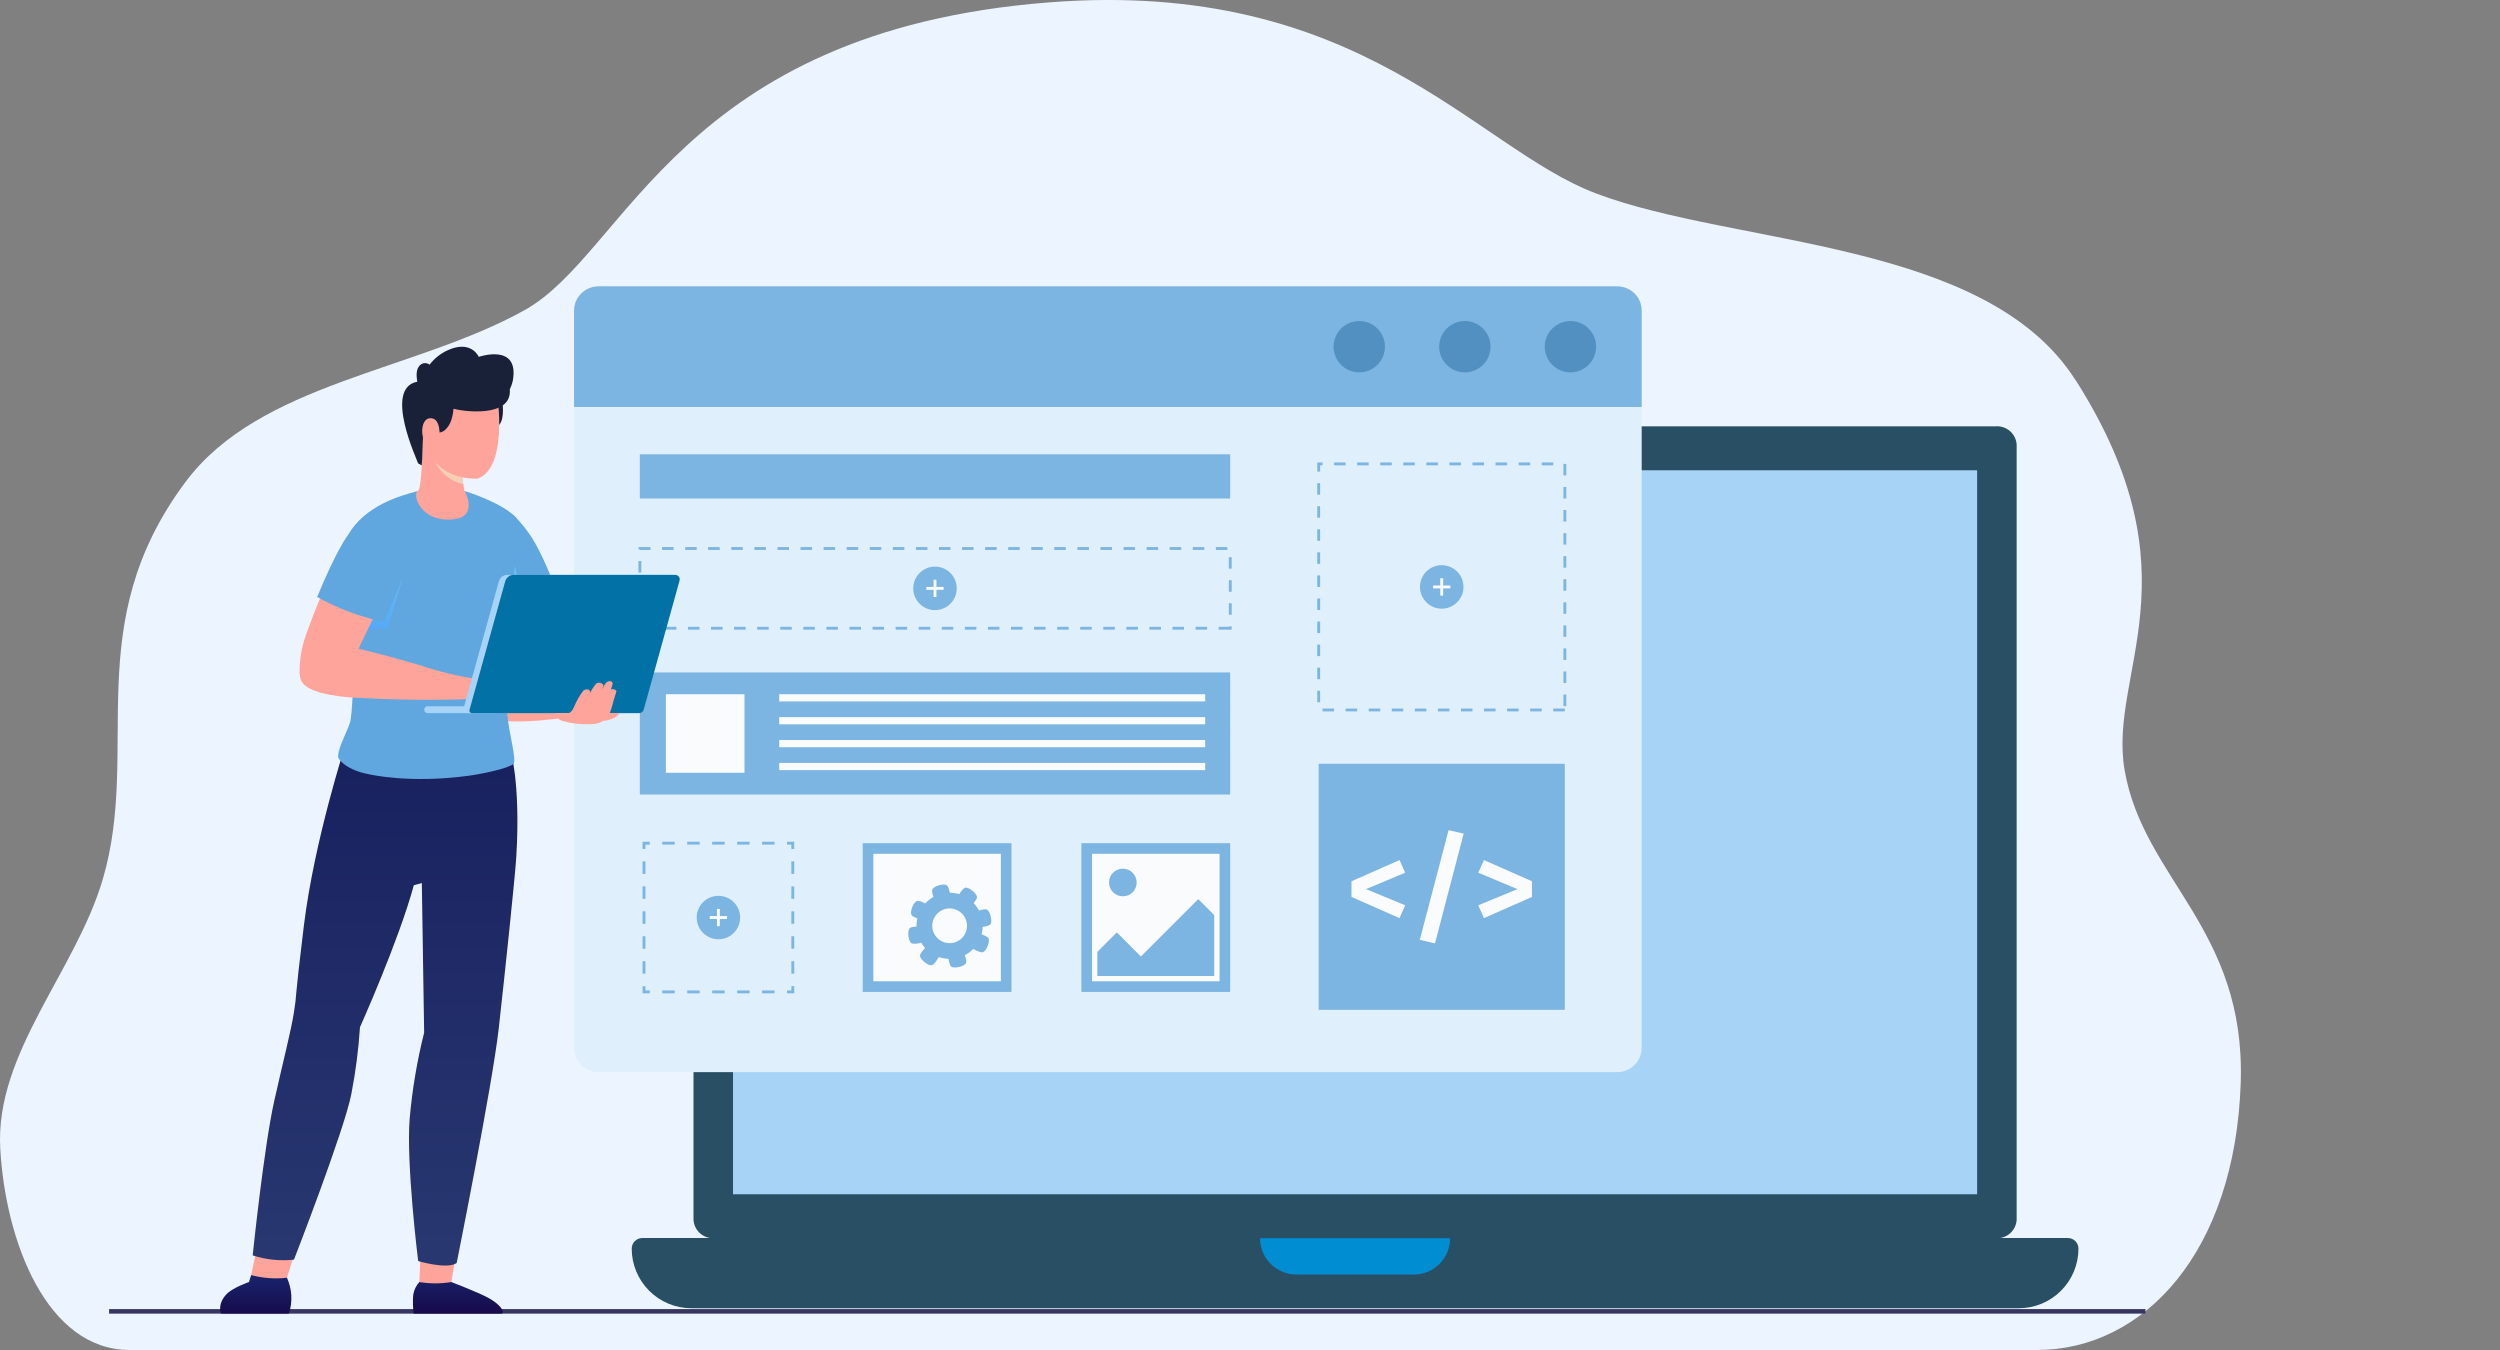 <svg width="550" height="297" viewBox="0 0 550 297" fill="none" xmlns="http://www.w3.org/2000/svg">
<rect x="0" y="0" width="550" height="297" fill="#808080" stroke="none"/>
<path d="M456.613 83.627C436.945 52.686 381.82 54.175 351.074 42.539C324.432 32.468 299.391 -4.828 230.8 0.522C149.481 6.861 137.94 55.69 115.432 68.219C91.113 81.764 57.124 84.181 40.812 106.031C17.367 137.447 31.015 164.756 22.638 193.344C16.711 213.6 -1.099 231.645 0.053 252.641C1.189 273.168 10.316 297 28.525 297H448.122C471.55 297 491.749 275.558 492.962 238.162C494.049 204.323 471.635 193.463 467.43 169.533C463.656 148.051 484.025 126.706 456.639 83.619" fill="#ECF4FF"/>
<path d="M472 288H24V289H472V288Z" fill="#373660"/>
<path d="M443.663 268.365C443.595 269.499 443.081 270.561 442.232 271.319C441.384 272.076 440.271 272.468 439.135 272.408H157.098C155.962 272.467 154.849 272.076 154.001 271.318C153.153 270.561 152.639 269.499 152.57 268.365V97.83C152.639 96.696 153.153 95.634 154.001 94.877C154.849 94.119 155.962 93.728 157.098 93.787H439.136C440.272 93.727 441.385 94.119 442.234 94.876C443.082 95.633 443.596 96.695 443.664 97.83L443.663 268.365Z" fill="#284F63"/>
<path d="M434.968 262.734C434.969 262.736 434.969 262.739 434.968 262.741L434.964 262.741L434.961 262.741H161.273C161.271 262.741 161.268 262.74 161.267 262.738C161.265 262.737 161.264 262.735 161.264 262.732V103.453H434.97L434.968 262.734Z" fill="#A7D3F6"/>
<path d="M444.136 287.814H152.102C148.621 287.813 145.283 286.431 142.821 283.971C140.36 281.511 138.977 278.174 138.977 274.695C138.977 274.078 139.222 273.486 139.659 273.049C140.095 272.612 140.688 272.367 141.306 272.367H454.932C455.549 272.367 456.142 272.612 456.579 273.049C457.015 273.486 457.261 274.078 457.261 274.695C457.261 278.175 455.878 281.511 453.416 283.972C450.955 286.432 447.617 287.814 444.136 287.814V287.814Z" fill="#284F63"/>
<path d="M319.028 272.41V272.417C319.028 274.532 318.188 276.561 316.691 278.058C315.194 279.554 313.164 280.394 311.048 280.394H285.193C283.075 280.394 281.044 279.553 279.546 278.055C278.048 276.558 277.207 274.527 277.207 272.41" fill="#008DD1"/>
<path d="M361.172 68.366V230.503C361.172 231.925 360.608 233.288 359.604 234.294C358.599 235.3 357.236 235.867 355.814 235.87H131.66C130.236 235.869 128.871 235.304 127.864 234.297C126.857 233.291 126.292 231.926 126.291 230.503V68.366C126.29 67.661 126.428 66.963 126.698 66.312C126.967 65.66 127.363 65.068 127.861 64.57C128.36 64.071 128.952 63.676 129.604 63.407C130.256 63.137 130.954 62.999 131.66 63H355.816C356.521 63 357.218 63.139 357.869 63.409C358.52 63.678 359.111 64.074 359.609 64.572C360.107 65.071 360.501 65.662 360.77 66.314C361.038 66.965 361.176 67.662 361.175 68.366H361.172Z" fill="#DFF0FC"/>
<path d="M361.172 68.366V89.54H126.291V68.366C126.29 67.661 126.428 66.963 126.698 66.312C126.967 65.66 127.363 65.068 127.861 64.57C128.36 64.071 128.952 63.676 129.604 63.407C130.256 63.137 130.954 62.999 131.66 63H355.816C356.521 63 357.218 63.139 357.869 63.409C358.52 63.678 359.111 64.074 359.609 64.572C360.107 65.071 360.501 65.662 360.77 66.314C361.038 66.965 361.176 67.662 361.175 68.366H361.172Z" fill="#7CB4E2"/>
<path d="M351.149 76.273C351.149 77.391 350.818 78.484 350.196 79.414C349.575 80.344 348.692 81.069 347.658 81.497C346.625 81.925 345.488 82.037 344.391 81.819C343.294 81.601 342.286 81.062 341.495 80.272C340.704 79.481 340.165 78.474 339.947 77.377C339.728 76.281 339.84 75.144 340.268 74.111C340.696 73.078 341.421 72.195 342.351 71.574C343.281 70.953 344.375 70.621 345.494 70.621C346.993 70.621 348.432 71.217 349.492 72.276C350.553 73.337 351.149 74.774 351.149 76.273Z" fill="#5390C2"/>
<path d="M327.921 76.273C327.921 77.391 327.589 78.485 326.968 79.414C326.346 80.344 325.463 81.069 324.43 81.497C323.396 81.925 322.259 82.037 321.162 81.819C320.065 81.601 319.057 81.062 318.266 80.272C317.475 79.481 316.936 78.474 316.718 77.377C316.5 76.28 316.612 75.144 317.04 74.111C317.468 73.077 318.193 72.195 319.123 71.573C320.054 70.952 321.147 70.621 322.266 70.621C323.766 70.621 325.204 71.217 326.264 72.277C327.324 73.337 327.92 74.774 327.921 76.273Z" fill="#5390C2"/>
<path d="M304.692 76.273C304.692 77.391 304.361 78.485 303.739 79.414C303.118 80.344 302.235 81.069 301.201 81.497C300.168 81.925 299.031 82.037 297.933 81.819C296.836 81.601 295.828 81.062 295.037 80.272C294.246 79.481 293.708 78.474 293.489 77.377C293.271 76.28 293.383 75.144 293.812 74.111C294.24 73.077 294.965 72.195 295.895 71.573C296.825 70.952 297.919 70.621 299.037 70.621C300.537 70.621 301.975 71.217 303.036 72.277C304.096 73.337 304.692 74.774 304.692 76.273Z" fill="#5390C2"/>
<path d="M270.64 185.5H237.904V218.221H270.64V185.5Z" fill="#7CB4E2"/>
<path d="M268.301 187.836H240.242V215.883H268.301V187.836Z" fill="#F9FBFC"/>
<path d="M247.024 197.186C248.703 197.186 250.064 195.826 250.064 194.148C250.064 192.47 248.703 191.109 247.024 191.109C245.345 191.109 243.984 192.47 243.984 194.148C243.984 195.826 245.345 197.186 247.024 197.186Z" fill="#7CB4E2"/>
<path d="M267.133 201.328V214.679L267.003 214.714H241.412V209.419L245.697 205.122L250.992 210.43L263.618 197.809L267.133 201.328Z" fill="#7CB4E2"/>
<path d="M222.529 185.5H189.793V218.221H222.529V185.5Z" fill="#7CB4E2"/>
<path d="M220.19 187.836H192.131V215.883H220.19V187.836Z" fill="#F9FBFC"/>
<path d="M344.255 168.027H290.102V222.157H344.255V168.027Z" fill="#7CB4E2"/>
<path d="M270.64 99.945H140.756V109.671H270.64V99.945Z" fill="#7CB4E2"/>
<path d="M344.256 156.503H341.718V155.87H344.256V156.503ZM339.18 156.503H336.642V155.87H339.185L339.18 156.503ZM334.105 156.503H331.567V155.87H334.105V156.503ZM329.029 156.503H326.492V155.87H329.03L329.029 156.503ZM323.953 156.503H321.416V155.87H323.953V156.503ZM318.878 156.503H316.34V155.87H318.876L318.878 156.503ZM313.803 156.503H311.265V155.87H313.803V156.503ZM308.727 156.503H306.188V155.87H308.722L308.727 156.503ZM303.651 156.503H301.114V155.87H303.651V156.503ZM298.576 156.503H296.037V155.87H298.576V156.503ZM293.5 156.503H290.962V155.87H293.5V156.503ZM344.586 155.342H343.952V152.804H344.586V155.342ZM290.433 154.494H289.799V151.957H290.433V154.494ZM344.586 150.265H343.952V147.729H344.586V150.265ZM290.433 149.419H289.799V146.884H290.433V149.419ZM344.586 145.192H343.952V142.654H344.586V145.192ZM290.433 144.346H289.799V141.809H290.433V144.346ZM344.586 140.118H343.952V137.581H344.586V140.118ZM290.433 139.271H289.799V136.735H290.433V139.271ZM344.586 135.043H343.952V132.506H344.586V135.043ZM290.433 134.196H289.799V131.66H290.433V134.196ZM344.586 129.968H343.952V127.431H344.586V129.968ZM290.433 129.121H289.799V126.585H290.433V129.121ZM344.586 124.893H343.952V122.356H344.586V124.893ZM290.433 124.047H289.799V121.51H290.433V124.047ZM344.586 119.819H343.952V117.282H344.586V119.819ZM290.433 118.971H289.799V116.435H290.433V118.971ZM344.586 114.742H343.952V112.206H344.586V114.742ZM290.433 113.897H289.799V111.36H290.433V113.897ZM344.586 109.668H343.952V107.132H344.586V109.668ZM290.433 108.822H289.799V106.285H290.433V108.822ZM344.586 104.593H343.952V102.057H344.586V104.593ZM290.433 103.747H289.799V101.738H290.962V102.375H290.433V103.747ZM341.719 102.375H339.185V101.741H341.722L341.719 102.375ZM336.64 102.375H334.103V101.741H336.64V102.375ZM331.565 102.375H329.03V101.741H331.568L331.565 102.375ZM326.49 102.375H323.952V101.741H326.49V102.375ZM321.415 102.375H318.876V101.741H321.414L321.415 102.375ZM316.34 102.375H313.802V101.741H316.34V102.375ZM311.263 102.375H308.722V101.741H311.26L311.263 102.375ZM306.188 102.375H303.65V101.741H306.188V102.375ZM301.112 102.375H298.574V101.741H301.112V102.375ZM296.037 102.375H293.499V101.741H296.037V102.375Z" fill="#7CB4E2"/>
<path d="M270.64 147.941H140.756V174.796H270.64V147.941Z" fill="#7CB4E2"/>
<path d="M163.788 152.727H146.494V170.013H163.788V152.727Z" fill="#F9FBFC"/>
<path d="M265.141 152.727H171.43V154.312H265.141V152.727Z" fill="#F9FBFC"/>
<path d="M265.141 162.805H171.43V164.39H265.141V162.805Z" fill="#F9FBFC"/>
<path d="M265.141 157.766H171.43V159.351H265.141V157.766Z" fill="#F9FBFC"/>
<path d="M265.141 167.844H171.43V169.43H265.141V167.844Z" fill="#F9FBFC"/>
<path d="M174.734 218.539H173.15V217.905H174.102V216.953H174.737L174.734 218.539Z" fill="#7CB4E2"/>
<path d="M170.402 218.54H167.657V217.906H170.402V218.54ZM164.911 218.54H162.167V217.906H164.911V218.54ZM159.42 218.54H156.68V217.906H159.423L159.42 218.54ZM153.93 218.54H151.183V217.906H153.928L153.93 218.54ZM148.44 218.54H145.695V217.906H148.44V218.54Z" fill="#7CB4E2"/>
<path d="M142.949 218.54H141.365V216.957H142V217.909H142.952L142.949 218.54Z" fill="#7CB4E2"/>
<path d="M141.997 214.206H141.363V211.46H141.997V214.206ZM141.997 208.718H141.363V205.976H141.997V208.718ZM141.997 203.231H141.363V200.487H141.997V203.231ZM141.997 197.742H141.363V194.999H141.997V197.742ZM141.997 192.254H141.363V189.512H141.997V192.254Z" fill="#7CB4E2"/>
<path d="M141.998 186.771H141.363V185.188H142.947V185.822H141.995L141.998 186.771Z" fill="#7CB4E2"/>
<path d="M170.402 185.818H167.657V185.184H170.402V185.818ZM164.911 185.818H162.167V185.184H164.911V185.818ZM159.421 185.818H156.68V185.184H159.424L159.421 185.818ZM153.93 185.818H151.183V185.184H153.928L153.93 185.818ZM148.44 185.818H145.695V185.184H148.44V185.818Z" fill="#7CB4E2"/>
<path d="M174.733 186.769H174.099V185.818H173.146V185.184H174.73L174.733 186.769Z" fill="#7CB4E2"/>
<path d="M174.734 214.206H174.1V211.46H174.734V214.206ZM174.734 208.718H174.1V205.976H174.734V208.718ZM174.734 203.231H174.1V200.487H174.734V203.231ZM174.734 197.742H174.1V194.999H174.734V197.742ZM174.734 192.254H174.1V189.512H174.734V192.254Z" fill="#7CB4E2"/>
<path d="M162.835 201.862C162.835 202.808 162.554 203.732 162.028 204.519C161.502 205.306 160.755 205.919 159.881 206.281C159.006 206.643 158.044 206.738 157.116 206.553C156.187 206.369 155.335 205.913 154.665 205.244C153.996 204.575 153.54 203.723 153.356 202.795C153.171 201.867 153.266 200.905 153.628 200.031C153.99 199.157 154.604 198.41 155.391 197.884C156.177 197.359 157.103 197.078 158.049 197.078C159.318 197.078 160.536 197.582 161.433 198.479C162.331 199.376 162.835 200.593 162.835 201.862Z" fill="#7CB4E2"/>
<path d="M158.365 199.957H157.73V203.764H158.365V199.957Z" fill="#F9FBFC"/>
<path d="M159.953 201.543H156.145V202.177H159.953V201.543Z" fill="#F9FBFC"/>
<path d="M270.958 138.533H268.102V137.899H270.326V137.792H270.96L270.958 138.533ZM265.564 138.533H263.026V137.899H265.563L265.564 138.533ZM260.488 138.533H257.95V137.899H260.488V138.533ZM255.41 138.533H252.872V137.899H255.41V138.533ZM250.335 138.533H247.797V137.899H250.335V138.533ZM245.26 138.533H242.722V137.899H245.26V138.533ZM240.184 138.533H237.645V137.899H240.184V138.533ZM235.106 138.533H232.569V137.899H235.106V138.533ZM230.031 138.533H227.493V137.899H230.031V138.533ZM224.956 138.533H222.415V137.899H224.953L224.956 138.533ZM219.88 138.533H217.342V137.899H219.88V138.533ZM214.804 138.533H212.267V137.899H214.804V138.533ZM209.728 138.533H207.191V137.899H209.728V138.533ZM204.653 138.533H202.115V137.899H204.65L204.653 138.533ZM199.575 138.533H197.037V137.899H199.575V138.533ZM194.499 138.533H191.961V137.899H194.496L194.499 138.533ZM189.424 138.533H186.886V137.899H189.424V138.533ZM184.347 138.533H181.808V137.899H184.342L184.347 138.533ZM179.269 138.533H176.732V137.899H179.269V138.533ZM174.194 138.533H171.654V137.899H174.188L174.194 138.533ZM169.118 138.533H166.58V137.899H169.118V138.533ZM164.043 138.533H161.503V137.899H164.043V138.533ZM158.965 138.533H156.427V137.899H158.965V138.533ZM153.889 138.533H151.352V137.899H153.889V138.533ZM148.814 138.533H146.277V137.899H148.814V138.533ZM143.738 138.533H141.2V137.899H143.738V138.533ZM141.093 136.101H140.459V133.565H141.093V136.101ZM270.978 135.255H270.344V132.718H270.978V135.255ZM141.093 131.028H140.459V128.492H141.093V131.028ZM270.978 130.18H270.344V127.644H270.978V130.18ZM141.089 125.954H140.455V123.418H141.089V125.954ZM270.974 125.108H270.34V122.571H270.974V125.108ZM270.022 120.985H267.484V120.352H270.022V120.985ZM264.947 120.985H262.408V120.352H264.946L264.947 120.985ZM259.871 120.985H257.334V120.352H259.871V120.985ZM254.795 120.985H252.254V120.352H254.793L254.795 120.985ZM249.717 120.985H247.18V120.352H249.717V120.985ZM244.642 120.985H242.1V120.352H244.637L244.642 120.985ZM239.566 120.985H237.028V120.352H239.566V120.985ZM234.491 120.985H231.929V120.352H234.466L234.491 120.985ZM229.414 120.985H226.877V120.352H229.414V120.985ZM224.339 120.985H221.801V120.352H224.338L224.339 120.985ZM219.264 120.985H216.726V120.352H219.264V120.985ZM214.188 120.985H211.65V120.352H214.188V120.985ZM209.112 120.985H206.574V120.352H209.112V120.985ZM204.036 120.985H201.499V120.352H204.036V120.985ZM198.961 120.985H196.423V120.352H198.961V120.985ZM193.883 120.985H191.345V120.352H193.883V120.985ZM188.807 120.985H186.269V120.352H188.807V120.985ZM183.732 120.985H181.194V120.352H183.732V120.985ZM178.655 120.985H176.116V120.352H178.659L178.655 120.985ZM173.577 120.985H171.039V120.352H173.576L173.577 120.985ZM168.501 120.985H165.964V120.352H168.505L168.501 120.985ZM163.426 120.985H160.888V120.352H163.426V120.985ZM158.351 120.985H155.777V120.352H158.316L158.351 120.985ZM153.273 120.985H150.735V120.352H153.273V120.985ZM148.197 120.985H145.66V120.352H148.196L148.197 120.985ZM143.121 120.985H140.792V120.88H140.475V120.352H143.119L143.121 120.985Z" fill="#7CB4E2"/>
<path d="M205.699 134.225C208.342 134.225 210.485 132.083 210.485 129.441C210.485 126.798 208.342 124.656 205.699 124.656C203.055 124.656 200.912 126.798 200.912 129.441C200.912 132.083 203.055 134.225 205.699 134.225Z" fill="#7CB4E2"/>
<path d="M206.015 127.539H205.381V131.345H206.015V127.539Z" fill="#F9FBFC"/>
<path d="M207.603 129.125H203.795V129.759H207.603V129.125Z" fill="#F9FBFC"/>
<path d="M317.179 133.909C319.823 133.909 321.965 131.767 321.965 129.124C321.965 126.482 319.823 124.34 317.179 124.34C314.536 124.34 312.393 126.482 312.393 129.124C312.393 131.767 314.536 133.909 317.179 133.909Z" fill="#7CB4E2"/>
<path d="M317.496 127.223H316.861V131.028H317.496V127.223Z" fill="#F9FBFC"/>
<path d="M319.082 128.809H315.275V129.443H319.082V128.809Z" fill="#F9FBFC"/>
<path d="M309.138 191.993L300.533 195.605L309.138 199.163L307.898 201.994L297.324 197.329V193.878L307.898 189.215L309.138 191.993Z" fill="#F9FBFC"/>
<path d="M322.01 183.392L315.698 207.549L312.354 206.766L318.688 182.637L322.01 183.392Z" fill="#F9FBFC"/>
<path d="M337.035 193.877V197.328L326.462 201.993L325.222 199.163L333.826 195.604L325.221 191.992L326.461 189.215L337.035 193.877Z" fill="#F9FBFC"/>
<path d="M207.059 196.64C205.667 197.007 204.415 197.779 203.462 198.857C202.509 199.936 201.897 201.272 201.704 202.698C201.511 204.124 201.746 205.575 202.378 206.868C203.01 208.161 204.011 209.237 205.255 209.961C206.499 210.685 207.93 211.024 209.367 210.935C210.804 210.846 212.182 210.333 213.327 209.461C214.472 208.59 215.333 207.398 215.801 206.037C216.268 204.676 216.322 203.207 215.954 201.816C215.461 199.95 214.247 198.357 212.579 197.386C210.911 196.416 208.925 196.147 207.059 196.64ZM209.895 207.372C209.163 207.565 208.391 207.537 207.675 207.292C206.959 207.046 206.332 206.593 205.874 205.992C205.415 205.39 205.145 204.665 205.099 203.91C205.052 203.155 205.23 202.403 205.611 201.749C205.992 201.095 206.558 200.569 207.238 200.237C207.918 199.905 208.681 199.782 209.431 199.883C210.181 199.985 210.884 200.306 211.452 200.807C212.019 201.308 212.425 201.965 212.618 202.697C212.747 203.183 212.778 203.689 212.711 204.187C212.643 204.685 212.478 205.164 212.226 205.598C211.973 206.033 211.637 206.413 211.237 206.717C210.837 207.021 210.381 207.244 209.895 207.372Z" fill="#7CB4E2"/>
<path d="M209.126 197.843L205.953 198.681C205.953 198.681 204.742 196.296 205.141 195.608C205.554 194.9 207.657 194.287 208.309 194.77C208.956 195.241 209.126 197.843 209.126 197.843Z" fill="#7CB4E2"/>
<path d="M211.699 208.793L208.531 209.631C208.531 209.631 208.656 212.302 209.342 212.704C210.051 213.116 212.179 212.611 212.514 211.866C212.836 211.139 211.699 208.793 211.699 208.793Z" fill="#7CB4E2"/>
<path d="M204.697 199.442L203.42 202.463C203.42 202.463 200.792 201.962 200.493 201.225C200.186 200.466 200.984 198.432 201.77 198.207C202.534 197.985 204.697 199.442 204.697 199.442Z" fill="#7CB4E2"/>
<path d="M203.318 203.898L203.627 207.163C203.627 207.163 201.075 207.969 200.46 207.463C199.829 206.941 199.564 204.771 200.151 204.198C200.724 203.643 203.318 203.898 203.318 203.898Z" fill="#7CB4E2"/>
<path d="M214.776 204.029L214.068 200.828C214.068 200.828 216.503 199.711 217.171 200.142C217.862 200.581 218.389 202.704 217.879 203.343C217.383 203.964 214.776 204.029 214.776 204.029Z" fill="#7CB4E2"/>
<path d="M210.404 197.831L213.006 199.825C213.006 199.825 215.044 198.093 214.941 197.304C214.834 196.491 213.136 195.115 212.339 195.307C211.566 195.495 210.404 197.831 210.404 197.831Z" fill="#7CB4E2"/>
<path d="M206.934 209.813L204.332 207.816C204.332 207.816 202.292 209.548 202.396 210.335C202.505 211.148 204.204 212.524 205 212.33C205.772 212.147 206.934 209.813 206.934 209.813Z" fill="#7CB4E2"/>
<path d="M213.287 208.244L214.564 205.227C214.564 205.227 217.192 205.726 217.492 206.462C217.8 207.221 217.002 209.256 216.215 209.483C215.449 209.7 213.287 208.244 213.287 208.244Z" fill="#7CB4E2"/>
<path d="M92.629 272.934L92.262 282.051C92.262 282.051 96.216 283.72 99.305 282.051L100.733 273.221" fill="#FFA49A"/>
<path d="M57.476 269.949L55.197 280.797C55.197 280.797 59.585 282.953 63.014 281.473L65.84 272.468" fill="#FFA49A"/>
<path d="M91.014 288.998H110.268C110.323 288.999 110.378 288.988 110.428 288.965C110.478 288.942 110.523 288.909 110.558 288.866C110.594 288.824 110.62 288.775 110.634 288.722C110.648 288.669 110.651 288.613 110.641 288.559C110.464 287.764 109.328 286.51 107.145 285.377C104.883 284.203 99.306 282.047 99.306 282.047C96.973 282.439 94.59 282.439 92.257 282.047C91.551 282.827 91.084 283.793 90.912 284.831C90.795 286.22 90.829 287.617 91.014 288.998Z" fill="url(#paint0_linear_531_4289)"/>
<path d="M75.997 163.836C75.997 163.836 69.153 184.928 66.86 203.574C64.568 222.22 65.429 217.89 64.672 222.68C63.989 226.997 62.343 233.235 60.335 242.198C58.051 252.391 55.592 276.186 55.592 276.186C58.518 277.134 61.612 277.454 64.671 277.126C64.671 277.126 75.746 248.671 77.3 240.661C78.243 235.815 78.875 230.915 79.192 225.989C79.192 225.989 87.748 206.92 91.037 194.761L92.802 194.265L93.312 227.173C91.754 233.388 90.689 239.715 90.128 246.097C89.329 256.041 91.997 277.429 91.997 277.429C91.997 277.429 98.317 279.347 100.469 277.863C100.469 277.863 108.341 238.618 109.724 226.243C110.987 214.952 113.327 192.933 113.601 188.24C114.564 171.703 112.195 164.639 112.195 164.639L75.997 163.836Z" fill="url(#paint1_linear_531_4289)"/>
<path d="M63.129 281.108C60.491 281.399 57.822 281.201 55.255 280.523L54.768 282.047C54.768 282.047 51.168 283.273 49.794 284.76C47.706 287.021 48.629 288.998 48.629 288.998H63.549C64.413 286.41 64.263 283.59 63.129 281.108Z" fill="url(#paint2_linear_531_4289)"/>
<path d="M122.797 158.082C122.797 158.082 115.297 159.08 111.029 158.596C106.092 158.037 110.672 153.336 110.672 153.336L122.268 156.129L122.797 158.082Z" fill="#FFA49A"/>
<path d="M111.667 136.935C112.432 136.749 113.162 136.552 113.861 136.345C121.041 134.235 123.033 131.718 123.033 131.718C118.526 119.082 115.673 116.242 113.562 113.915C109.677 109.632 112.611 123.32 113.063 123.564L111.667 136.935Z" fill="#60A6DF"/>
<path style="mix-blend-mode:multiply" d="M113.233 124.422L114.884 132.065L110.895 131.068L113.233 124.422Z" fill="url(#paint3_linear_531_4289)"/>
<path d="M77.181 158.11C76.936 160.152 74.363 164.157 74.379 166.501C74.379 167.066 76.314 169.474 81.235 170.346C81.235 170.346 89.998 172.443 103.05 170.672C106.082 170.26 111.762 169.076 112.947 168.065C113.762 167.368 111.87 160.964 111.577 156.88C110.895 147.408 112.541 145.233 112.658 137.128C112.658 136.926 112.669 136.724 112.669 136.523C112.881 124.026 114.146 117.777 113.561 113.916C110.664 110.68 102.666 108.136 102.156 108.031C102.134 108.021 93.739 107.967 91.909 108.031C87.716 109.107 80.304 111.334 76.612 117.616C76.815 122.636 76.49 128.736 77.096 136.553C77.204 137.728 78.235 149.399 77.181 158.11Z" fill="#60A6DF"/>
<path d="M110.564 88.789C110.564 88.789 111.195 93.143 109.167 93.94L108.369 89.121" fill="#192139"/>
<path d="M99.981 114.225C104.893 113.636 102.688 108.633 102.163 107.97L102.157 107.977C102.157 107.977 101.34 102.649 101.274 102.39L92.941 98.754C92.941 98.754 92.749 107.851 91.916 107.973C90.645 108.571 92.341 115.134 99.981 114.225Z" fill="#FFA49A"/>
<path style="mix-blend-mode:multiply" d="M95.836 101.785C96.435 102.98 97.293 104.027 98.349 104.849C99.404 105.67 100.629 106.246 101.935 106.534L101.274 102.389L95.836 101.785Z" fill="url(#paint4_linear_531_4289)"/>
<path d="M109.567 88.584C109.567 88.584 111.452 102.934 105.12 105.289C105.12 105.289 98.813 105.883 95.137 100.943C94.079 99.519 92.74 99.2 92.304 97.48C91.594 94.686 90.593 89.537 91.87 86.432C93.692 82.013 109.395 77.82 109.567 88.584Z" fill="#FFA49A"/>
<path d="M105.335 78.509C105.335 78.509 103.861 75.097 99.316 76.718C97.412 77.398 95.745 78.613 94.514 80.217C94.325 80.074 94.106 79.974 93.875 79.924C93.643 79.874 93.403 79.874 93.171 79.926C92.94 79.978 92.722 80.08 92.534 80.224C92.346 80.368 92.191 80.552 92.081 80.761C91.322 81.791 91.808 83.98 91.808 83.98C84.254 85.364 91.881 101.402 91.974 101.922L92.78 102.395C92.995 100.048 92.927 97.9 93.06 96.262C93.1 95.765 93.886 95.479 94.07 95.13C95.555 95.378 97.016 95.358 97.856 94.641C99.333 93.384 99.632 91.317 99.787 89.921C101.184 90.394 112.722 92.215 112.156 85.638C112.476 84.991 112.708 84.305 112.846 83.597C114.207 75.43 105.335 78.509 105.335 78.509Z" fill="#192139"/>
<path d="M95.553 98.269C92.696 99.364 91.804 92.333 94.517 92.022C96.575 91.785 96.659 94.655 96.659 94.655C96.659 94.655 97.186 97.644 95.553 98.269Z" fill="#FFA49A"/>
<path style="mix-blend-mode:multiply" d="M88.58 127.215L85.291 138.047L78.641 138.978L88.58 127.215Z" fill="url(#paint5_linear_531_4289)"/>
<path d="M67.237 139.894C69.409 133.759 71.941 127.758 74.82 121.922L85.94 128.303C85.94 128.303 81.692 136.777 78.876 142.702C81.593 143.365 88.61 145.123 93.985 146.855C98.261 148.214 102.661 149.153 107.12 149.66C106.935 150.987 106.837 152.324 106.826 153.664C97.49 154.097 88.138 154.051 78.807 153.526C75.967 153.444 73.143 153.055 70.387 152.365C67.788 151.471 66.02 150.771 65.9 148.056C65.866 145.278 66.318 142.516 67.237 139.894Z" fill="#FFA49A"/>
<path d="M94.073 156.883H109.478V155.375H94.073C93.873 155.375 93.682 155.455 93.541 155.596C93.4 155.737 93.32 155.929 93.32 156.128C93.32 156.227 93.339 156.325 93.377 156.417C93.415 156.508 93.47 156.591 93.54 156.662C93.61 156.732 93.693 156.787 93.785 156.825C93.876 156.863 93.974 156.883 94.073 156.883Z" fill="#A7D3F6"/>
<path d="M102.408 156.882H139.222C139.447 156.882 139.666 156.808 139.845 156.673C140.024 156.537 140.153 156.346 140.214 156.13L148.108 127.723C148.149 127.577 148.155 127.423 148.126 127.273C148.098 127.124 148.035 126.983 147.943 126.862C147.851 126.741 147.732 126.643 147.595 126.575C147.459 126.508 147.309 126.473 147.157 126.473H111.615C111.192 126.473 110.781 126.612 110.445 126.867C110.109 127.123 109.865 127.482 109.752 127.889L101.886 156.197C101.864 156.277 101.861 156.361 101.878 156.443C101.894 156.524 101.928 156.601 101.979 156.667C102.029 156.734 102.094 156.787 102.169 156.825C102.243 156.862 102.325 156.881 102.408 156.882Z" fill="#A7D3F6"/>
<path d="M103.805 156.882H140.62C140.844 156.882 141.063 156.808 141.242 156.672C141.42 156.536 141.55 156.346 141.61 156.13L149.504 127.723C149.545 127.577 149.551 127.423 149.523 127.273C149.494 127.124 149.432 126.983 149.34 126.862C149.248 126.741 149.129 126.643 148.992 126.575C148.856 126.508 148.706 126.473 148.554 126.473H113.012C112.589 126.473 112.178 126.612 111.842 126.867C111.505 127.123 111.262 127.482 111.148 127.889L103.282 156.197C103.261 156.277 103.258 156.361 103.274 156.443C103.29 156.524 103.325 156.601 103.375 156.667C103.426 156.734 103.491 156.787 103.565 156.825C103.64 156.862 103.722 156.881 103.805 156.882Z" fill="#0271A6"/>
<path d="M136.299 156.879C136.299 156.879 135.665 158.304 132.773 158.595L132.975 156.879H136.299Z" fill="#FFA49A"/>
<path d="M135.625 152.049C135.561 151.778 134.916 151.483 134.395 151.658C134.552 151.261 134.682 150.854 134.787 150.439C134.733 149.687 133.998 149.783 133.58 150.017C133.1 150.286 132.539 151.53 132.387 151.663C132.542 151.371 132.667 151.064 132.76 150.747C132.679 150.608 132.57 150.488 132.438 150.395C132.307 150.302 132.157 150.24 131.999 150.211C131.841 150.182 131.679 150.188 131.523 150.228C131.368 150.269 131.223 150.342 131.099 150.444C130.592 151.102 130.137 151.798 129.736 152.525C129.781 152.379 129.81 152.229 129.823 152.076C129.717 151.629 128.874 151.47 128.308 151.983C127.486 153.061 126.81 154.242 126.297 155.497C125.753 156.722 125.248 156.876 125.086 156.876H122.057C122.163 157.283 122.371 157.656 122.661 157.961C122.952 158.265 123.316 158.49 123.718 158.614C125.788 159.189 127.938 159.422 130.083 159.305C130.814 159.328 131.54 159.181 132.203 158.873C132.866 158.566 133.448 158.108 133.903 157.536C134.352 156.422 134.713 155.275 134.983 154.105C135.114 153.688 135.636 152.095 135.625 152.049Z" fill="#FFA49A"/>
<path d="M76.615 117.617C76.615 117.617 74.158 120.684 69.769 131.339C74.362 133.887 79.309 135.734 84.448 136.821C84.448 136.821 86.139 133.403 90.113 123.404" fill="#60A6DF"/>
<defs>
<linearGradient id="paint0_linear_531_4289" x1="-6.528" y1="276.5" x2="-6.528" y2="290.326" gradientUnits="userSpaceOnUse">
<stop stop-color="#1A2F79"/>
<stop offset="1" stop-color="#160545"/>
</linearGradient>
<linearGradient id="paint1_linear_531_4289" x1="437.062" y1="274.416" x2="437.062" y2="132.209" gradientUnits="userSpaceOnUse">
<stop stop-color="#283770"/>
<stop offset="1" stop-color="#141A5A"/>
</linearGradient>
<linearGradient id="paint2_linear_531_4289" x1="37.797" y1="277.1" x2="37.797" y2="291.057" gradientUnits="userSpaceOnUse">
<stop stop-color="#1A2F79"/>
<stop offset="1" stop-color="#160545"/>
</linearGradient>
<linearGradient id="paint3_linear_531_4289" x1="-18.831" y1="125.393" x2="-18.831" y2="134.144" gradientUnits="userSpaceOnUse">
<stop stop-color="#6EC4F7"/>
<stop offset="1" stop-color="#398EF6"/>
</linearGradient>
<linearGradient id="paint4_linear_531_4289" x1="418.427" y1="100.788" x2="426.441" y2="110.297" gradientUnits="userSpaceOnUse">
<stop stop-color="#F4CFB3"/>
<stop offset="1" stop-color="#F2BB9B"/>
</linearGradient>
<linearGradient id="paint5_linear_531_4289" x1="10.439" y1="121.627" x2="10.439" y2="155.953" gradientUnits="userSpaceOnUse">
<stop stop-color="#6EC4F7"/>
<stop offset="1" stop-color="#398EF6"/>
</linearGradient>
</defs>
</svg>
